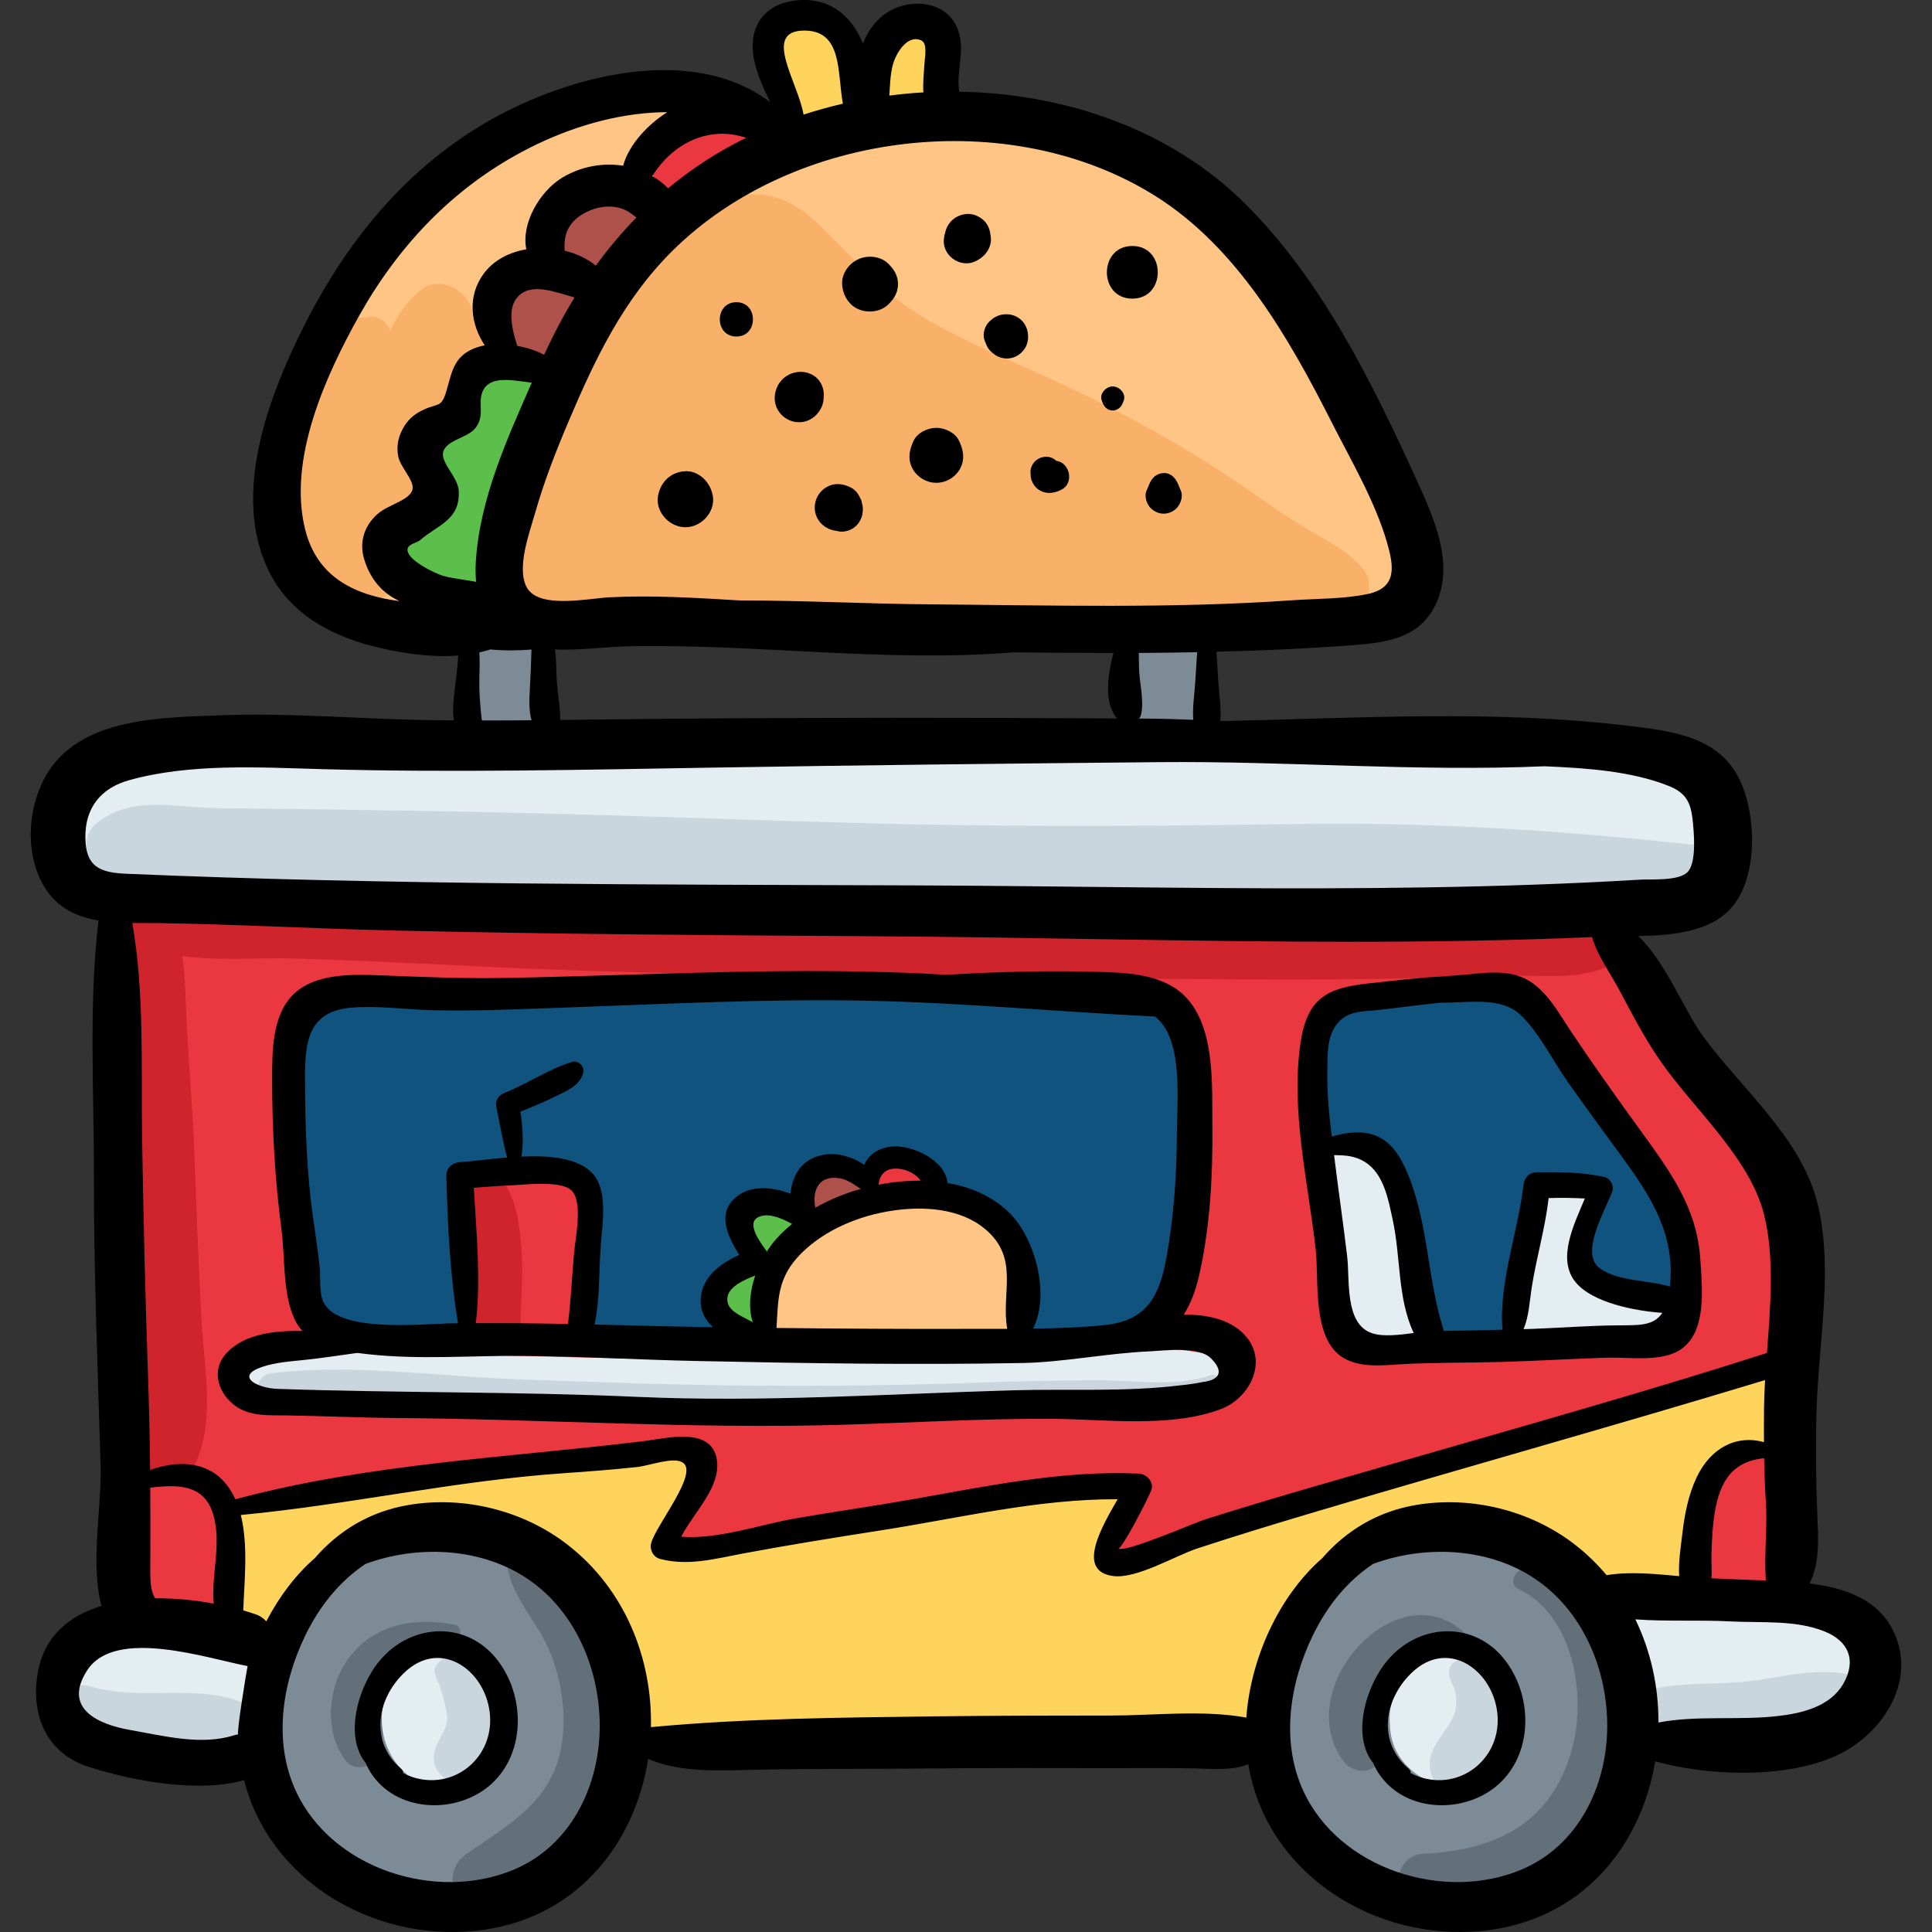 <svg width="50" height="50" viewBox="0 0 50 50" fill="none" xmlns="http://www.w3.org/2000/svg">
<rect x="0" y="0" width="50" height="50" fill="#333333" stroke="none"/>
<g clip-path="url(#clip0_2155_9382)">
<path d="M4.82 23.416C6.806 23.046 9.233 23.264 11.255 23.363C15.451 23.569 19.696 23.297 23.9 23.281C29.023 23.262 34.144 23.289 39.264 23.478C40.084 23.508 41.011 23.345 41.624 23.828C42.305 24.364 42.807 25.458 43.293 26.163C43.817 26.923 44.357 27.672 44.878 28.426C45.34 29.095 45.958 29.703 46.3 30.451C47.059 32.105 46.764 34.268 46.638 36.032C46.561 37.121 46.578 38.196 46.554 39.286C46.546 39.631 46.65 40.693 46.352 40.965C45.865 41.411 44.176 41.215 43.513 41.27C42.866 41.324 42.209 41.532 41.682 41.306C41.065 41.04 40.58 40.386 39.974 40.065C39.355 39.737 38.632 39.538 37.937 39.46C35.672 39.203 33.819 41.106 33.039 43.1C32.681 44.012 32.949 45.017 31.839 45.127C29.823 45.328 27.755 45.04 25.723 45.203C22.628 45.451 19.413 45.355 16.328 45.185C16.169 42.748 15.019 39.587 12.276 39.239C11.286 39.113 10.333 39.416 9.476 39.914C8.434 40.519 8.527 41.338 7.967 42.248C7.435 43.113 6.2 42.531 5.323 42.419C4.862 42.36 3.92 42.571 3.532 42.316C3.067 42.01 3.273 41.155 3.253 40.577C3.203 39.108 3.061 37.644 3.061 36.173C3.061 34.863 3.126 33.573 3.191 32.274C3.254 30.993 3.272 29.634 3.181 28.355C3.074 26.858 2.433 25.039 3.076 23.576C3.351 22.951 3.887 23.316 4.82 23.416Z" fill="#EB3840"/>
<path d="M42.19 41.492C43.007 41.246 44.188 41.505 45.026 41.547C45.779 41.585 47.537 41.578 48.104 42.23C48.561 42.757 48.604 43.825 48.089 44.283C47.438 44.861 46.401 45.004 45.576 45.095C44.812 45.179 44.035 45.144 43.267 45.144C42.924 45.144 42.552 45.239 42.301 44.982C41.984 44.657 41.998 43.551 41.926 43.13C41.861 42.747 41.444 41.564 42.19 41.492Z" fill="#E4EDF1"/>
<path d="M3.433 41.847C4.034 41.814 4.699 41.967 5.285 42.075C5.576 42.13 6.936 42.215 7.127 42.467C7.321 42.722 6.69 44.557 6.579 44.94C6.327 45.815 5.333 45.503 4.528 45.499C3.463 45.495 1.884 45.508 1.493 44.32C0.993 42.8 2.339 42.001 3.433 41.847Z" fill="#E4EDF1"/>
<path d="M39.704 39.666C40.442 39.6 41.483 41.041 41.837 41.592C42.389 42.452 42.545 43.609 42.545 44.606C42.544 46.545 41.74 48.291 39.817 49.002C38.712 49.411 37.077 49.45 35.937 49.103C35.004 48.818 34.247 48.15 33.742 47.327C32.994 46.107 32.745 44.549 33.113 43.163C33.298 42.465 33.669 42.013 34.052 41.437C34.475 40.801 34.753 40.236 35.465 39.857C36.038 39.553 36.57 39.384 37.208 39.312C38.194 39.201 38.66 39.306 39.704 39.666Z" fill="#7C8B96"/>
<path d="M13.376 39.919C14.469 40.025 15.388 41.551 15.741 42.46C16.125 43.447 16.356 45.032 16.103 46.064C15.604 48.096 13.987 49.003 11.997 49C10.109 48.997 8.727 48.382 7.563 46.836C6.499 45.423 6.602 43.537 7.42 42.018C7.884 41.156 8.524 40.129 9.471 39.769C10.947 39.208 12.333 39.711 13.376 39.919Z" fill="#7C8B96"/>
<path d="M36.812 47.978C38.674 47.887 40.123 47.226 40.673 45.302C41.07 43.916 40.738 41.809 39.307 41.127C38.999 40.981 39.231 40.557 39.526 40.61C41.642 40.991 42.445 43.992 42.031 45.816C41.499 48.16 38.907 50.342 36.502 49.126C35.925 48.834 36.241 48.006 36.812 47.978Z" fill="#637079"/>
<path d="M38.038 42.397C38.102 42.468 38.099 42.592 38.007 42.641C37.681 42.813 37.377 42.819 37.032 42.918C36.683 43.017 36.381 43.249 36.149 43.524C35.707 44.045 35.806 44.656 35.789 45.297C35.774 45.876 35.078 45.998 34.765 45.574C33.35 43.653 36.299 40.471 38.038 42.397Z" fill="#637079"/>
<path d="M12.073 47.979C13.265 47.156 14.38 46.563 14.558 44.988C14.641 44.26 14.522 43.496 14.258 42.814C13.957 42.035 13.332 41.455 13.143 40.629C13.099 40.434 13.315 40.331 13.458 40.445C15.139 41.79 16.404 43.349 16.129 45.652C15.911 47.475 14.431 48.986 12.668 49.388C11.796 49.587 11.357 48.474 12.073 47.979Z" fill="#637079"/>
<path d="M8.974 42.984C9.626 42.036 10.704 41.846 11.759 42.044C11.956 42.081 11.952 42.345 11.811 42.44C11.233 42.829 10.29 42.982 10.02 43.703C9.797 44.298 10.055 44.906 9.739 45.492C9.6 45.75 9.171 45.831 8.972 45.591C8.392 44.889 8.466 43.723 8.974 42.984Z" fill="#637079"/>
<path d="M36.051 43.947C36.287 43.274 36.943 42.698 37.684 42.716C39.433 42.759 39.81 45.855 38.036 46.215C37.333 46.358 36.58 46.04 36.2 45.428C36.045 45.179 35.972 44.895 35.969 44.607C35.95 44.389 35.975 44.164 36.051 43.947Z" fill="#E4EDF1"/>
<path d="M9.93 44.067C9.973 43.854 10.056 43.652 10.178 43.473C10.333 43.185 10.579 42.954 10.922 42.843C11.51 42.652 12.059 42.907 12.438 43.337C12.441 43.341 12.444 43.344 12.447 43.348C12.727 43.671 12.913 44.09 12.947 44.495C12.95 44.528 12.948 44.559 12.949 44.592C12.991 45.515 12.362 46.43 11.311 46.268C10.26 46.106 9.702 45.005 9.93 44.067Z" fill="#E4EDF1"/>
<path d="M37.575 44.5C37.666 44.33 37.702 44.161 37.688 43.968C37.681 43.876 37.662 43.787 37.64 43.698C37.627 43.642 37.501 43.46 37.607 43.589C37.468 43.42 37.438 43.097 37.684 42.988C38.551 42.604 39.02 43.549 39.077 44.283C39.145 45.149 38.443 46.242 37.523 46.298C37.303 46.311 37.107 46.134 37.046 45.935C36.86 45.326 37.317 44.978 37.575 44.5Z" fill="#CAD6DD"/>
<path d="M11.242 45.345C11.337 44.964 11.597 44.77 11.569 44.415C11.553 44.215 11.491 43.999 11.435 43.807C11.415 43.736 11.394 43.669 11.369 43.6C11.336 43.51 11.178 43.323 11.353 43.515C11.257 43.409 11.206 43.218 11.299 43.091C11.918 42.238 12.666 43.431 12.907 43.976C13.117 44.449 13.203 44.957 12.956 45.437C12.706 45.923 12.177 46.174 11.649 46.061C11.335 45.995 11.169 45.636 11.242 45.345Z" fill="#CAD6DD"/>
<path d="M43.509 19.679C44.605 19.717 45.275 21.707 44.71 22.509C44.208 23.224 43.183 23.334 42.384 23.372C40.7 23.452 39.024 23.612 37.338 23.675C32.812 23.846 28.362 23.854 23.836 23.585C20.015 23.358 16.157 23.229 12.328 23.23C9.226 23.231 6.09 23.6 2.992 23.282C2.405 23.222 1.824 23.128 1.561 22.515C1.339 21.998 1.39 20.804 1.617 20.253C1.887 19.597 2.495 19.668 3.109 19.569C4.903 19.279 6.695 19.181 8.513 19.132C10.418 19.08 12.322 19.018 14.227 19.019C16.563 19.021 18.859 19.235 21.189 19.338C23.355 19.433 25.433 19.2 27.595 19.242C29.973 19.288 32.352 19.311 34.73 19.32C36.207 19.325 37.616 19.43 39.086 19.352C39.869 19.31 40.656 19.288 41.439 19.337C42.129 19.381 42.836 19.655 43.509 19.679Z" fill="#E4EDF1"/>
<path d="M42.814 43.704C43.62 43.523 44.539 43.611 45.376 43.496C46.246 43.378 47.128 43.133 47.997 43.371C48.483 43.504 48.403 44.116 47.997 44.281C47.052 44.663 46.017 44.927 45.015 45.104C44.159 45.256 43.208 45.503 42.503 44.882C42.112 44.537 42.313 43.817 42.814 43.704Z" fill="#CAD6DD"/>
<path d="M2.369 43.651C3.667 44.043 5.202 43.518 6.453 44.143C6.725 44.279 6.732 44.656 6.545 44.857C5.892 45.56 4.796 45.398 3.927 45.415C3.205 45.43 2.386 45.528 1.73 45.165C0.914 44.714 1.464 43.377 2.369 43.651Z" fill="#CAD6DD"/>
<path d="M2.488 21.312C3.409 20.569 4.53 20.903 5.619 20.914C7.487 20.932 9.355 20.961 11.222 20.991C14.956 21.051 18.688 21.204 22.421 21.305C26.143 21.405 29.855 21.381 33.578 21.325C37.209 21.27 40.818 21.515 44.422 21.93C45.042 22.001 45.056 22.849 44.422 22.907C43.953 22.949 43.483 22.979 43.014 23C42.947 23.061 42.864 23.107 42.764 23.13C41.038 23.51 39.227 23.442 37.467 23.558C35.763 23.671 34.065 23.801 32.356 23.818C28.817 23.853 25.271 23.655 21.741 23.426C18.206 23.196 14.667 22.901 11.123 22.891C9.426 22.886 7.722 22.898 6.025 22.949C4.89 22.984 3.699 23.241 2.66 22.645C2.226 22.396 2.058 21.66 2.488 21.312Z" fill="#CAD6DD"/>
<path d="M39.4 25.969C40.523 26.832 41.285 28.384 42.125 29.518C42.642 30.217 43.292 30.851 43.581 31.697C43.804 32.352 43.757 33.269 43.712 33.971C43.687 34.348 43.718 34.555 43.338 34.716C42.822 34.933 41.837 34.745 41.273 34.745C39.247 34.745 37.246 35.014 35.215 34.897C34.739 34.87 34.683 34.886 34.604 34.365C34.453 33.367 34.529 32.313 34.481 31.307C34.413 29.867 33.946 28.36 34.122 26.91C34.198 26.281 34.472 26.092 35.066 25.944C35.61 25.808 36.188 25.757 36.748 25.689C37.289 25.623 37.789 25.675 38.326 25.67C38.73 25.666 39.151 25.493 39.4 25.969Z" fill="#10537E"/>
<path d="M37.218 34.846C37.145 34.005 36.897 32.764 36.7 31.815C36.579 31.235 36.572 30.36 36.077 29.951C35.82 29.738 34.602 29.433 34.337 29.784C34.135 30.051 34.459 31.224 34.503 31.562C34.601 32.314 34.725 33.02 34.899 33.757C34.993 34.157 34.994 34.506 35.291 34.744C35.861 35.201 36.55 34.596 37.218 34.846Z" fill="#E4EDF1"/>
<path d="M39.095 34.846C39.097 34.074 39.356 33.183 39.514 32.424C39.591 32.051 39.708 30.924 39.987 30.686C40.281 30.436 41.326 30.596 41.43 30.939C41.544 31.319 41.112 32.079 41.047 32.462C40.969 32.914 40.979 32.871 41.365 33.082C42.029 33.446 42.842 33.513 43.501 33.791C43.289 34.769 42.659 34.763 41.743 34.796C40.924 34.825 39.887 34.612 39.095 34.846Z" fill="#E4EDF1"/>
<path d="M6.984 34.982C11.162 34.978 15.333 35.187 19.512 35.203C21.602 35.211 23.679 35.166 25.766 35.055C27.676 34.953 29.733 34.65 31.605 35.123C32.025 35.229 32.042 35.894 31.605 35.99C29.721 36.405 27.691 36.354 25.766 36.48C23.681 36.616 21.601 36.622 19.512 36.612C15.334 36.592 11.162 36.403 6.984 36.435C6.049 36.443 6.047 34.983 6.984 34.982Z" fill="#E4EDF1"/>
<path d="M6.984 35.545C9.051 35.278 11.316 35.621 13.397 35.696C15.401 35.769 17.405 35.842 19.41 35.859C21.373 35.876 23.337 35.852 25.299 35.783C26.334 35.747 27.366 35.724 28.401 35.721C29.317 35.719 30.473 35.902 31.337 35.589C31.525 35.521 31.657 35.828 31.474 35.913C30.856 36.203 30.233 36.188 29.558 36.212C28.464 36.25 27.37 36.267 26.277 36.321C24.123 36.427 21.966 36.47 19.81 36.469C17.672 36.468 15.534 36.4 13.397 36.333C11.266 36.265 9.008 36.461 6.9 36.166C6.514 36.112 6.668 35.586 6.984 35.545Z" fill="#CAD6DD"/>
<path d="M30.37 26.02C31 26.924 31.056 28.307 30.991 29.374C30.918 30.566 31.008 31.874 30.701 33.038C30.208 34.903 27.875 34.654 26.316 34.745C22.974 34.942 19.619 34.807 16.279 34.642C13.956 34.528 11.579 34.705 9.272 34.438C8.162 34.31 7.848 33.746 7.706 32.662C7.51 31.175 7.574 29.584 7.642 28.089C7.667 27.553 7.582 26.595 7.846 26.115C8.087 25.679 8.606 25.689 9.068 25.663C11.28 25.538 13.513 25.673 15.734 25.665C18.355 25.655 20.976 25.847 23.595 25.713C24.739 25.654 25.905 25.625 27.053 25.676C27.757 25.707 28.462 25.741 29.166 25.768C29.677 25.787 30.131 25.986 30.37 26.02Z" fill="#10537E"/>
<path d="M46.204 37.728C45.844 37.575 45.352 37.602 44.974 37.674C44.28 37.806 44.17 38.873 44.089 39.441C44.047 39.737 43.767 40.909 44.144 41.114C44.219 41.154 44.38 41.08 44.47 41.074C44.698 41.058 44.916 41.126 45.139 41.155C45.636 41.219 46.236 41.328 46.732 41.295C46.727 40.807 46.451 40.308 46.424 39.796C46.384 39.032 46.187 38.22 46.204 37.728Z" fill="#EB3840"/>
<path d="M3.784 38.312C4.282 38.326 4.978 38.15 5.408 38.44C6.271 39.025 5.945 40.588 5.884 41.443C5.87 41.633 5.914 41.784 5.764 41.872C5.609 41.963 5.141 41.833 4.98 41.824C4.658 41.804 4.271 41.866 3.96 41.765C3.539 41.628 3.627 41.081 3.623 40.668C3.616 39.926 3.479 39.035 3.784 38.312Z" fill="#EB3840"/>
<path d="M13.052 14.796C13.354 10.929 15.579 7.26 18.637 4.916C19.482 4.268 20.235 3.698 21.28 3.434C22.196 3.203 23.085 3.238 24.019 3.159C26.037 2.988 28.594 3.265 30.262 4.483C33.589 6.912 35.67 10.592 36.551 14.61C36.95 16.428 34.452 16.336 33.239 16.411C30.449 16.584 27.605 16.359 24.806 16.369C22.002 16.378 19.241 16.406 16.457 16.104C15.629 16.014 14.781 16.096 13.961 15.968C13.127 15.837 13.289 15.398 13.052 14.796Z" fill="#FFC585"/>
<path d="M17.537 2.217C16.224 1.848 14.903 2.771 13.786 3.35C12.255 4.142 10.745 5.225 9.642 6.56C8.639 7.774 8.121 9.242 7.857 10.776C7.721 11.568 7.549 12.528 7.768 13.339C7.755 13.402 7.746 13.467 7.748 13.535C7.753 13.682 7.838 13.913 7.924 14.133C7.925 14.5 7.977 14.856 8.102 15.191C8.272 15.646 8.813 15.908 9.259 15.837C9.306 15.909 9.351 15.981 9.392 16.054C9.687 16.578 10.537 16.227 10.366 15.644C10.312 15.462 10.106 15.126 9.937 14.809C9.941 14.734 9.942 14.659 9.937 14.582C10.136 14.258 10.269 13.913 10.379 13.558C10.525 13.457 10.655 13.362 10.719 13.28C11.068 12.835 11.092 12.419 11.05 11.867C10.993 11.118 11.439 10.7 11.87 10.087C12.815 8.741 13.894 7.493 15.017 6.293C15.569 5.703 16.149 5.14 16.821 4.686C17.312 4.353 17.78 4.088 18.08 3.552C18.366 3.039 18.109 2.378 17.537 2.217Z" fill="#FFC585"/>
<path d="M35.251 14.69C34.831 14.219 34.29 13.971 33.759 13.649C33.156 13.285 32.585 12.865 32.002 12.471C30.743 11.62 29.429 10.883 28.063 10.216C26.755 9.578 25.386 9.046 24.112 8.34C22.879 7.656 22.15 6.731 21.164 5.783C19.286 3.977 17.44 5.78 16.188 7.399C14.861 9.116 13.633 11.526 13.403 13.81C13.194 14.398 13.096 15.017 13.51 15.495C14.2 16.294 16.143 16.001 17.059 16.001C20.204 16.004 23.329 15.891 26.473 15.806C27.976 15.765 29.476 15.755 30.979 15.822C32.254 15.879 33.715 16.18 34.958 15.8C35.453 15.648 35.585 15.065 35.251 14.69Z" fill="#F9B169"/>
<path d="M12.457 8.602C12.403 8.432 12.327 8.291 12.237 8.173C12.217 7.585 11.432 7.099 10.926 7.482C10.567 7.754 10.3 8.136 10.09 8.568C10.04 8.32 9.725 8.116 9.49 8.227C9.219 8.178 8.915 8.296 8.721 8.468C7.97 9.129 7.834 10.482 7.733 11.407C7.68 11.893 7.628 12.504 7.692 13.084C7.63 13.629 7.674 14.171 7.96 14.679C8.124 14.972 8.433 15.065 8.731 15.012C8.794 15.103 8.869 15.188 8.961 15.263C9.257 15.504 9.671 15.621 10.021 15.4C10.178 15.3 10.319 15.189 10.452 15.073C11.168 14.944 11.603 13.98 11.88 13.015C11.891 12.993 11.903 12.97 11.915 12.948C11.997 12.787 12.025 12.634 12.016 12.492C12.129 12.021 12.208 11.588 12.268 11.301C12.439 10.483 12.72 9.429 12.457 8.602Z" fill="#F9B169"/>
<path d="M13.376 9.509C13.203 9.509 13.072 9.572 12.978 9.668C12.714 9.623 12.435 9.715 12.282 10.01C12.129 10.303 11.974 10.608 11.826 10.92C11.801 10.958 11.775 10.996 11.749 11.034C11.694 11.057 11.64 11.09 11.591 11.137C11.339 11.377 11.318 11.637 11.386 11.96C11.212 12.434 11.075 12.92 11.006 13.409C10.917 13.411 10.828 13.414 10.736 13.425C10.045 13.507 9.652 14.257 10.161 14.813C10.475 15.156 10.831 15.406 11.229 15.642C11.725 15.936 12.527 15.568 12.464 14.933C12.407 14.352 12.988 13.771 13.083 13.176C13.122 12.933 12.981 12.653 12.771 12.534C12.9 12.125 13.065 11.724 13.239 11.341C13.285 11.268 13.327 11.194 13.367 11.119C13.438 11.068 13.499 11.003 13.547 10.913C13.599 10.813 13.639 10.703 13.674 10.592C14.105 10.33 14.007 9.509 13.376 9.509Z" fill="#5CBF4B"/>
<path d="M16.991 5.742C16.997 5.137 16.418 4.76 15.862 4.882C15.623 4.934 15.415 5.039 15.228 5.176C14.95 5.228 14.687 5.401 14.511 5.621C14.247 5.949 14.134 6.343 14.137 6.763C14.137 6.764 14.138 6.765 14.138 6.766C14.088 6.897 14.05 7.026 14.034 7.152C13.712 7.103 13.396 7.244 13.202 7.538C13.011 7.826 13.016 8.184 13.163 8.47C12.978 8.707 12.957 9.06 13.205 9.294C13.206 9.295 13.208 9.297 13.21 9.298C13.247 9.333 13.287 9.361 13.329 9.385C13.328 9.386 13.328 9.388 13.328 9.389C13.776 9.643 14.345 9.373 14.672 9.044C14.86 8.854 15.092 8.606 15.163 8.346C15.188 8.257 15.189 8.16 15.186 8.069C15.156 7.852 15.149 7.797 15.164 7.905C15.17 7.956 15.172 7.96 15.169 7.916C15.178 7.834 15.166 7.707 15.148 7.616C16.109 7.484 16.98 6.774 16.991 5.742Z" fill="#AD514A"/>
<path d="M19.38 3.266C19.269 2.998 19.011 2.855 18.724 2.864C18.536 2.87 18.392 2.947 18.255 3.047C18.128 3.066 18.003 3.122 17.893 3.208C17.514 3.504 16.731 4.075 16.926 4.642C16.995 4.844 17.209 5.002 17.43 4.929C17.526 4.897 17.603 4.861 17.672 4.819C17.758 4.834 17.844 4.832 17.923 4.798C18.223 4.672 18.476 4.487 18.749 4.311C19.121 4.071 19.604 3.803 19.38 3.266Z" fill="#EB3840"/>
<path d="M21.689 1.347C21.666 1.227 21.64 1.107 21.608 0.988C21.512 0.629 21.144 0.394 20.781 0.449C20.443 0.5 20.09 0.811 20.128 1.189C20.131 1.221 20.133 1.253 20.136 1.285C20.097 1.378 20.075 1.48 20.08 1.592C20.096 1.949 20.101 2.321 20.22 2.662C20.296 2.879 20.44 3.03 20.61 3.119C21.06 3.551 21.923 3.309 21.959 2.558C21.979 2.14 21.858 1.728 21.689 1.347Z" fill="#FFD45C"/>
<path d="M24.202 1.398L24.076 1.235C24.04 1.196 24 1.163 23.957 1.135C23.905 1.073 23.846 1.018 23.78 0.983C23.457 0.813 22.982 0.883 22.804 1.239C22.774 1.299 22.746 1.363 22.721 1.427C22.706 1.449 22.687 1.469 22.674 1.493C22.593 1.634 22.546 1.818 22.546 1.981C22.546 2.172 22.611 2.308 22.695 2.472C22.697 2.471 22.7 2.47 22.702 2.468C22.72 2.498 22.738 2.528 22.76 2.557C22.999 2.866 23.429 2.969 23.782 2.794C23.782 2.794 23.783 2.794 23.784 2.793C23.8 2.785 23.816 2.78 23.832 2.771C23.84 2.766 23.848 2.761 23.856 2.757C23.848 2.76 23.84 2.764 23.832 2.767C24.099 2.626 24.285 2.376 24.327 2.064C24.361 1.812 24.308 1.623 24.202 1.398Z" fill="#FFD45C"/>
<path d="M14.073 17.923C14.053 17.655 14.051 17.386 14.05 17.118C14.068 16.433 13.359 16.221 12.893 16.474C12.588 16.515 12.284 16.794 12.315 17.121C12.295 17.325 12.287 17.529 12.281 17.733C12.274 17.814 12.27 17.894 12.273 17.976C12.279 18.143 12.332 18.28 12.415 18.385C12.415 18.394 12.416 18.403 12.416 18.412C12.416 18.575 12.492 18.704 12.602 18.794C12.63 18.858 12.662 18.919 12.701 18.974C13.06 19.487 13.895 19.456 14.077 18.794C14.161 18.491 14.096 18.229 14.073 17.923Z" fill="#7C8B96"/>
<path d="M31.279 17.928H31.291C31.283 17.863 31.282 17.801 31.279 17.738C31.28 17.565 31.282 17.392 31.286 17.22C31.297 16.755 30.883 16.36 30.426 16.36C30.412 16.36 30.399 16.363 30.385 16.364C30.257 16.335 30.121 16.335 29.986 16.372C29.846 16.411 29.733 16.479 29.642 16.568C29.337 16.686 29.114 16.97 29.116 17.317C29.119 17.739 29.122 18.144 29.305 18.532C29.372 18.674 29.467 18.766 29.575 18.821C29.616 19.882 31.293 19.874 31.27 18.79C31.272 18.531 31.273 18.272 31.275 18.012C31.277 17.984 31.279 17.956 31.279 17.928Z" fill="#7C8B96"/>
<path d="M41.477 23.86C40.192 23.394 38.419 23.769 37.065 23.808C35.512 23.852 33.959 23.861 32.405 23.856C29.208 23.848 26.011 23.797 22.814 23.773C19.623 23.749 16.432 23.723 13.244 23.597C11.636 23.533 10.029 23.449 8.42 23.448C7.479 23.448 6.544 23.584 5.603 23.602C5.06 23.612 3.823 23.165 3.37 23.497C2.925 23.823 3.174 24.992 3.151 25.489C3.078 27.111 3.097 28.71 3.128 30.331C3.163 32.242 3.104 34.135 3.278 36.039C3.326 36.567 3.31 37.124 3.412 37.643C3.511 38.142 4.702 38.522 4.966 38.052C5.608 36.906 5.281 35.421 5.214 34.163C5.137 32.716 5.083 31.27 5.029 29.822C4.982 28.553 4.86 27.288 4.811 26.02C4.794 25.59 4.787 25.158 4.715 24.744C5.667 24.875 6.654 24.779 7.613 24.807C9.29 24.856 10.967 24.939 12.642 25.022C15.898 25.183 19.156 25.225 22.416 25.253C25.615 25.279 28.815 25.331 32.015 25.346C33.57 25.354 35.125 25.354 36.679 25.314C37.451 25.295 38.222 25.262 38.993 25.249C39.814 25.235 40.697 25.357 41.477 25.069C42.067 24.851 42.074 24.076 41.477 23.86Z" fill="#CF242C"/>
<path d="M6.02 39.26C6.256 39.95 5.977 40.828 5.968 41.548C5.962 42.06 5.998 42.082 6.452 42.301C7.018 42.575 6.934 42.482 7.235 41.887C7.559 41.249 7.976 40.515 8.583 40.099C9.846 39.231 12.171 39.126 13.513 39.809C14.301 40.21 15.048 40.69 15.458 41.498C15.806 42.183 15.936 42.987 16.09 43.734C16.151 44.026 16.055 44.564 16.165 44.832C16.293 45.146 16.191 45.02 16.53 45.096C16.859 45.17 17.406 45.052 17.753 45.038C18.451 45.012 19.148 44.968 19.849 44.99C21.462 45.041 23.082 45.13 24.695 45.145C25.489 45.153 26.285 45.191 27.075 45.15C28.38 45.083 29.742 45.155 31.055 45.191C31.362 45.199 32.252 45.366 32.528 45.244C32.929 45.066 32.866 44.785 32.956 44.362C33.253 42.972 33.418 41.557 34.409 40.47C35.865 38.873 39.043 38.385 40.314 40.431C40.425 40.61 40.606 41.136 40.754 41.242C40.964 41.391 41.488 41.275 41.736 41.241C42.371 41.153 43.816 41.272 44.069 40.63C44.274 40.107 44.089 39.339 44.256 38.765C44.389 38.307 44.581 37.76 45.032 37.534C45.484 37.307 45.768 37.621 45.982 37.129C46.173 36.688 46.152 35.729 46.088 35.26C45.346 35.278 44.444 35.626 43.71 35.823C40.955 36.562 38.236 37.431 35.527 38.335C33.888 38.882 32.197 39.219 30.603 39.889C30.224 40.049 29.281 40.617 28.877 40.53C28.261 40.397 28.823 39.302 28.924 38.952C29.105 38.329 28.949 38.505 28.275 38.648C25.944 39.142 23.528 39.319 21.171 39.627C19.994 39.781 18.298 40.462 17.137 40.062C17.255 39.336 18.295 38.665 18.095 37.785C17.91 36.973 15.897 37.641 15.24 37.749C13.365 38.059 11.496 38.178 9.614 38.435C8.426 38.598 7.007 38.596 5.873 38.965C5.831 39.058 5.907 39.011 6.02 39.26Z" fill="#FFD45C"/>
<path d="M26.568 33.398C26.559 33.32 26.545 33.239 26.524 33.152C26.209 31.821 24.776 30.89 23.455 30.978C22.744 31.025 22.036 31.265 21.425 31.629C21.122 31.81 20.835 32.023 20.591 32.279C20.466 32.411 20.249 32.885 20.114 32.949C19.52 33.23 19.454 34.185 20.116 34.42C20.122 34.433 20.128 34.446 20.135 34.459C20.24 34.653 20.427 34.663 20.571 34.576C21.6 34.881 22.656 34.894 23.72 34.822C24.849 34.744 26.735 34.872 26.568 33.398Z" fill="#FFC585"/>
<path d="M15.095 33.361C15.306 32.552 15.253 31.627 15.062 30.879C14.899 30.244 14.205 30.172 13.794 30.493C13.159 30.302 12.385 30.222 12.029 30.861C11.79 31.291 11.852 31.835 11.961 32.346C11.876 32.795 11.867 33.285 11.957 33.689C12.118 34.414 12.828 34.872 13.516 34.543C13.878 34.814 14.347 34.758 14.65 34.339C14.651 34.337 14.652 34.336 14.653 34.335C15.01 34.212 15.273 33.879 15.11 33.417C15.104 33.398 15.101 33.38 15.095 33.361Z" fill="#EB3840"/>
<path d="M13.493 32.297C13.451 31.758 13.382 31.157 13.097 30.689C12.84 30.266 12.171 30.441 12.166 30.941C12.161 31.488 12.196 32.031 12.176 32.581C12.152 33.223 12.219 33.856 12.204 34.503C12.575 34.41 13.073 34.417 13.469 34.417C13.466 33.677 13.551 33.041 13.493 32.297Z" fill="#CF242C"/>
<path d="M19.882 33.437C19.793 33.203 19.645 33.018 19.393 32.948C19.137 32.878 18.921 32.964 18.724 33.119C18.701 33.132 18.678 33.145 18.655 33.163C18.55 33.244 18.48 33.345 18.441 33.474C18.391 33.634 18.42 33.851 18.477 34.014C18.571 34.279 18.767 34.472 19.054 34.511C19.322 34.547 19.61 34.423 19.746 34.18C19.864 33.968 19.972 33.675 19.882 33.437Z" fill="#5CBF4B"/>
<path d="M19.869 31.087C19.495 31.087 19.136 31.416 19.153 31.803C19.171 32.191 19.468 32.519 19.869 32.519C20.244 32.519 20.602 32.189 20.585 31.803C20.567 31.415 20.27 31.087 19.869 31.087Z" fill="#5CBF4B"/>
<path d="M22.262 30.337C22.119 30.091 21.866 29.961 21.587 29.95C21.438 29.943 21.228 29.995 21.106 30.08C20.831 30.269 20.639 30.615 20.749 30.956C20.791 31.087 20.864 31.203 20.959 31.297C20.955 31.298 20.952 31.298 20.949 31.299C21.064 31.39 21.166 31.482 21.316 31.516C21.456 31.548 21.61 31.556 21.749 31.514C21.962 31.45 22.152 31.324 22.262 31.125C22.398 30.879 22.406 30.582 22.262 30.337Z" fill="#AD514A"/>
<path d="M23.774 29.907C23.458 29.662 22.988 29.747 22.785 30.096C22.595 30.419 22.72 30.82 23.026 31.017C23.371 31.24 23.938 31.034 24.016 30.615C24.068 30.334 24.01 30.088 23.774 29.907Z" fill="#EB3840"/>
<path d="M9.827 42.977C9.259 43.656 8.902 44.944 9.466 45.629C9.489 45.682 9.511 45.734 9.54 45.785C10.126 46.836 11.588 46.977 12.521 46.325C13.597 45.571 13.644 43.979 12.889 42.982C12.095 41.933 10.65 41.994 9.827 42.977ZM10.651 45.983C10.574 45.957 10.501 45.924 10.433 45.886C10.434 45.847 10.421 45.808 10.381 45.774C9.58 45.097 9.734 44.002 10.446 43.305C11.421 42.349 12.631 43.272 12.684 44.443C12.734 45.539 11.709 46.345 10.651 45.983Z" fill="black"/>
<path d="M35.902 42.977C35.333 43.656 34.976 44.944 35.541 45.629C35.564 45.682 35.586 45.734 35.614 45.785C36.201 46.836 37.663 46.977 38.595 46.325C39.671 45.571 39.719 43.979 38.963 42.982C38.17 41.933 36.724 41.994 35.902 42.977ZM36.725 45.983C36.648 45.957 36.575 45.924 36.507 45.886C36.509 45.847 36.495 45.808 36.456 45.774C35.654 45.097 35.808 44.002 36.52 43.305C37.496 42.349 38.706 43.272 38.759 44.443C38.809 45.539 37.783 46.345 36.725 45.983Z" fill="black"/>
<path d="M39.473 25.33C38.945 25.067 38.314 25.199 37.754 25.238C37.584 25.25 37.415 25.262 37.247 25.276C36.641 25.307 36.032 25.385 35.434 25.448C34.34 25.563 33.831 25.832 33.658 26.986C33.397 28.726 33.853 30.594 34.049 32.322C34.141 33.131 33.943 34.639 34.761 35.138C35.211 35.413 35.818 35.33 36.317 35.303C37.159 35.259 38.005 35.272 38.849 35.247C39.743 35.221 40.636 35.168 41.529 35.138C42.059 35.119 42.653 35.213 43.169 35.071C44.213 34.783 44.06 33.434 44.004 32.587C43.916 31.26 43.239 30.34 42.478 29.289C41.856 28.43 41.24 27.567 40.651 26.685C40.333 26.208 40.011 25.597 39.473 25.33ZM35.52 34.507C34.791 34.278 34.937 33.12 34.865 32.519C34.764 31.664 34.638 30.812 34.534 29.958C34.531 29.938 34.529 29.917 34.526 29.896C34.801 29.896 35.062 29.908 35.324 30.071C35.812 30.377 35.927 31.029 36.045 31.578C36.255 32.546 36.163 33.59 36.586 34.499C36.213 34.547 35.81 34.599 35.52 34.507ZM41.871 34.3C41.12 34.306 40.367 34.366 39.615 34.393C39.553 34.395 39.492 34.396 39.43 34.398C39.566 34.076 39.585 33.684 39.637 33.344C39.758 32.558 39.989 31.795 40.078 31.006C40.392 30.996 40.703 31 41.016 31.017C40.727 31.703 40.286 32.592 40.78 33.188C41.217 33.714 42.305 33.926 43.021 33.977C42.794 34.322 42.402 34.295 41.871 34.3ZM43.217 33.297C42.655 33.121 41.872 33.168 41.401 32.822C40.875 32.437 41.544 31.33 41.727 30.828C41.781 30.681 41.667 30.493 41.519 30.46C40.939 30.33 40.358 30.334 39.766 30.338C39.566 30.339 39.446 30.494 39.425 30.678C39.291 31.869 38.785 33.183 38.885 34.413C38.376 34.426 37.867 34.436 37.357 34.444C37.355 34.417 37.351 34.389 37.342 34.36C36.916 32.992 36.964 31.493 36.345 30.181C35.908 29.255 35.262 29.193 34.466 29.413C34.399 28.866 34.342 28.314 34.351 27.765C34.36 27.308 34.324 26.78 34.656 26.436C34.938 26.145 35.325 26.18 35.715 26.134C36.232 26.072 36.756 26.003 37.281 25.95C37.306 25.95 37.33 25.949 37.355 25.949C37.996 25.953 38.834 25.787 39.34 26.257C39.823 26.707 40.184 27.445 40.558 27.977C41.038 28.658 41.529 29.33 42.022 30.001C42.762 31.009 43.362 32.003 43.217 33.297Z" fill="black"/>
<path d="M30.636 34.023C30.805 33.752 30.939 33.422 31.031 33.018C31.317 31.765 31.39 30.422 31.376 29.145C31.365 28.155 31.449 26.749 30.79 25.922C30.248 25.244 29.351 25.183 28.547 25.156C27.198 25.111 25.841 25.147 24.491 25.227C20.682 24.997 16.814 25.243 13.042 25.309C11.984 25.328 10.945 25.284 9.89 25.243C9.142 25.215 8.129 25.172 7.56 25.767C7.042 26.309 7.044 27.214 7.043 27.908C7.042 29.229 7.114 30.53 7.287 31.842C7.38 32.552 7.311 33.489 7.628 34.149C7.683 34.263 7.751 34.361 7.828 34.446C7.013 34.428 6.21 34.554 5.793 35.104C5.47 35.529 5.68 36.088 6.088 36.383C6.477 36.664 6.966 36.624 7.421 36.631C8.347 36.645 9.272 36.69 10.198 36.697C14.021 36.724 17.839 36.981 21.663 36.877C23.507 36.826 25.354 36.71 27.2 36.719C28.563 36.725 30.28 36.962 31.585 36.471C32.391 36.169 32.857 35.15 32.155 34.491C31.777 34.135 31.225 34.018 30.636 34.023ZM9.091 26.078C9.789 26.02 10.492 26.127 11.19 26.144C12.326 26.171 13.469 26.116 14.605 26.076C17.21 25.985 19.815 25.845 22.422 25.898C24.92 25.949 27.401 26.186 29.893 26.308C30.637 26.89 30.459 28.493 30.457 29.328C30.455 30.394 30.379 31.478 30.19 32.528C30.012 33.523 29.698 34.178 28.594 34.292C27.981 34.355 27.359 34.377 26.736 34.385C27.181 33.501 26.79 32.073 26.154 31.42C25.714 30.968 25.134 30.721 24.521 30.616C24.468 30.021 23.607 29.63 23.095 29.671C22.734 29.7 22.477 29.888 22.366 30.146C22.073 29.935 21.658 29.833 21.359 29.878C20.758 29.968 20.505 30.397 20.458 30.893C20.02 30.724 19.506 30.679 19.152 30.907C18.511 31.321 18.808 31.963 19.133 32.477C18.653 32.69 18.189 33.035 18.137 33.576C18.107 33.894 18.24 34.154 18.45 34.347C18.367 34.346 18.284 34.345 18.201 34.344C17.262 34.328 16.325 34.301 15.388 34.279C15.53 33.607 15.497 32.855 15.551 32.18C15.593 31.657 15.739 30.783 15.323 30.356C14.94 29.962 14.216 29.9 13.495 29.932C13.558 29.556 13.522 29.143 13.469 28.767C13.783 28.645 14.094 28.515 14.396 28.365C14.681 28.224 14.998 28.101 15.091 27.773C15.139 27.604 14.973 27.431 14.801 27.484C14.204 27.666 13.645 28.05 13.057 28.284C12.898 28.347 12.81 28.48 12.847 28.655C12.934 29.072 13.009 29.53 13.124 29.956C12.657 29.995 12.216 30.057 11.898 30.077C11.715 30.088 11.547 30.226 11.552 30.423C11.584 31.681 11.645 32.995 11.853 34.247C11.803 34.248 11.754 34.247 11.704 34.248C10.938 34.26 8.775 34.506 8.375 33.707C8.253 33.462 8.301 33.077 8.274 32.806C8.218 32.241 8.117 31.681 8.051 31.117C7.94 30.164 7.902 29.216 7.897 28.256C7.891 27.229 7.812 26.183 9.091 26.078ZM19.481 34.22C19.195 34.05 18.741 33.916 18.835 33.534C18.898 33.285 19.275 33.111 19.546 33.011C19.408 33.412 19.361 33.844 19.481 34.22ZM19.768 31.458C19.992 31.425 20.276 31.555 20.5 31.675C20.351 31.798 20.208 31.928 20.081 32.073C19.999 32.166 19.92 32.273 19.846 32.389C19.638 32.102 19.22 31.538 19.768 31.458ZM20.73 32.444C21.349 31.822 22.239 31.46 23.098 31.331C23.892 31.212 24.843 31.266 25.487 31.801C26.401 32.559 25.9 33.461 26.067 34.39C25.752 34.391 25.438 34.39 25.126 34.391C23.45 34.397 21.773 34.386 20.096 34.367C20.141 33.631 20.111 33.065 20.73 32.444ZM21.718 30.492C21.934 30.526 22.102 30.654 22.276 30.769C21.868 30.884 21.47 31.046 21.102 31.256C21.012 30.824 21.18 30.409 21.718 30.492ZM22.738 30.66C22.762 30.397 22.919 30.223 23.235 30.245C23.405 30.257 23.571 30.322 23.705 30.427C23.754 30.466 23.793 30.51 23.827 30.556C23.58 30.554 23.334 30.569 23.097 30.6C22.977 30.616 22.858 30.637 22.738 30.66ZM12.262 30.74C12.566 30.715 12.871 30.691 13.176 30.68C13.531 30.666 14.489 30.54 14.781 30.8C15.094 31.079 14.896 32.013 14.86 32.395C14.801 33.017 14.78 33.644 14.698 34.264C13.903 34.248 13.109 34.239 12.314 34.243C12.45 33.093 12.327 31.895 12.262 30.74ZM31.125 35.767C30.931 35.806 30.736 35.835 30.539 35.853C29.11 36.028 27.66 35.94 26.224 35.981C22.982 36.074 19.746 36.296 16.501 36.151C13.395 36.012 10.287 36.051 7.182 35.944C6.654 35.926 6.074 35.617 6.776 35.378C7.127 35.258 7.513 35.233 7.878 35.195C8.336 35.147 8.79 35.075 9.244 35.014C9.346 35.027 9.447 35.038 9.546 35.049C10.86 35.192 12.181 35.081 13.498 35.09C15.003 35.1 16.507 35.19 18.012 35.222C20.829 35.282 23.661 35.327 26.478 35.274C27.521 35.254 28.65 35.022 29.73 34.974C30.154 34.955 31.016 34.832 31.337 35.151C31.673 35.484 31.586 35.71 31.125 35.767Z" fill="black"/>
<path d="M49.019 42.253C48.618 41.377 47.722 41.09 46.831 40.98C47.113 40.433 47.053 39.739 47.029 39.139C46.994 38.228 46.987 37.328 47.015 36.416C47.069 34.71 47.465 32.723 47.013 31.051C46.569 29.413 45.039 28.139 44.067 26.808C43.583 26.145 43.113 24.906 42.4 24.226C43.274 24.207 44.239 24.118 44.787 23.517C45.516 22.718 45.463 21.05 45.002 20.138C44.453 19.051 43.241 18.917 42.154 18.786C38.655 18.363 35.16 18.586 31.66 18.661C31.634 18.659 31.608 18.659 31.582 18.657C31.61 18.327 31.552 17.98 31.531 17.654C31.515 17.391 31.499 17.129 31.482 16.866C32.622 16.838 33.762 16.79 34.902 16.705C35.837 16.635 36.757 16.55 37.18 15.589C37.636 14.55 37.094 13.37 36.66 12.418C35.504 9.884 34.207 7.236 32.204 5.252C30.29 3.357 27.57 2.418 24.825 2.373C24.749 1.923 24.931 1.438 24.849 0.979C24.743 0.389 24.265 0.066 23.675 0.098C23.023 0.133 22.556 0.544 22.334 1.13C22.018 0.348 21.399 -0.107 20.528 0.021C19.729 0.139 19.359 0.755 19.512 1.528C19.587 1.912 19.761 2.292 19.932 2.645C17.993 1.166 14.944 1.909 12.959 2.959C10.678 4.165 9.054 6.101 7.901 8.371C6.963 10.22 5.946 12.84 6.995 14.853C7.521 15.864 8.512 16.424 9.585 16.706C10.255 16.881 11.083 17.025 11.859 16.965C11.843 17.255 11.805 17.543 11.77 17.837C11.74 18.098 11.702 18.382 11.748 18.642C11.559 18.64 11.37 18.641 11.18 18.638C9.32 18.611 7.462 18.438 5.601 18.515C4.253 18.57 2.456 18.581 1.481 19.667C0.728 20.507 0.552 22.022 1.173 22.992C1.506 23.513 2.002 23.73 2.548 23.822C2.293 25.998 2.434 28.265 2.431 30.444C2.427 32.946 2.531 35.447 2.604 37.947C2.634 38.995 2.332 40.471 2.627 41.56C1.805 41.811 1.158 42.327 0.984 43.257C0.778 44.354 1.187 45.365 2.278 45.72C3.421 46.092 5.136 46.406 6.317 46.07C6.97 48.65 9.623 50.239 12.292 49.971C14.888 49.709 16.429 47.741 16.773 45.521C17.622 45.885 18.636 45.82 19.543 45.801C21.035 45.77 22.53 45.784 24.023 45.768C25.602 45.751 27.182 45.757 28.762 45.759C29.482 45.76 30.202 45.75 30.921 45.766C31.416 45.777 31.877 45.829 32.306 45.657C32.768 48.478 35.558 50.253 38.367 49.97C40.938 49.712 42.474 47.778 42.837 45.583C44.266 45.978 46.217 46.019 47.493 45.45C48.679 44.922 49.615 43.555 49.019 42.253ZM42.966 27.452C43.813 28.678 45.282 29.956 45.652 31.426C45.929 32.532 45.82 33.802 45.728 35.014C42.527 36.042 39.288 36.943 36.059 37.879C34.428 38.351 32.795 38.812 31.177 39.326C30.891 39.417 29.105 40.2 28.935 40.074C29.018 40.135 29.721 38.769 29.795 38.566C29.873 38.348 29.672 38.146 29.468 38.137C27.499 38.048 25.565 38.456 23.636 38.797C22.614 38.977 21.586 39.123 20.563 39.3C19.697 39.451 18.56 39.85 17.629 39.769C17.968 39.121 18.686 38.458 18.546 37.742C18.384 36.914 17.225 37.228 16.653 37.297C13.095 37.729 9.579 37.871 6.091 38.8C6.011 38.624 5.909 38.462 5.776 38.321C5.279 37.795 4.535 37.811 3.885 38.041C3.877 37.264 3.861 36.487 3.834 35.706C3.762 33.623 3.711 31.543 3.678 29.458C3.649 27.623 3.743 25.709 3.424 23.887C3.659 23.89 3.893 23.887 4.117 23.89C6.119 23.92 8.122 24.034 10.124 24.08C14.298 24.176 18.472 24.206 22.647 24.23C26.781 24.255 30.914 24.375 35.048 24.373C37.1 24.372 39.151 24.34 41.201 24.252C41.352 24.758 41.685 25.198 41.93 25.663C42.256 26.278 42.57 26.878 42.966 27.452ZM45.698 40.885C45.698 40.891 45.7 40.897 45.7 40.903C45.231 40.884 44.762 40.869 44.293 40.846C44.306 40.645 44.287 40.435 44.292 40.239C44.303 39.825 44.322 39.402 44.405 38.995C44.57 38.183 44.963 37.806 45.656 37.738C45.662 38.102 45.675 38.466 45.699 38.83C45.745 39.519 45.654 40.205 45.698 40.885ZM5.531 41.501C5.054 41.413 4.534 41.359 4.018 41.365C3.875 41.145 3.888 40.829 3.89 40.423C3.893 39.78 3.893 39.14 3.888 38.5C4.568 38.422 5.277 38.391 5.517 39.189C5.743 39.943 5.463 40.739 5.531 41.501ZM23.111 1.661C23.185 1.399 23.471 0.88 23.84 1.045C24.005 1.118 23.938 1.454 23.926 1.633C23.909 1.887 23.881 2.139 23.897 2.391C23.602 2.407 23.308 2.437 23.016 2.474C23.035 2.203 23.037 1.928 23.111 1.661ZM20.848 0.792C21.806 0.814 21.667 1.885 21.814 2.683C21.469 2.763 21.129 2.858 20.795 2.966C20.657 2.124 19.691 0.765 20.848 0.792ZM29.899 5.071C32.023 6.403 33.354 8.741 34.459 10.919C34.957 11.903 35.581 12.961 35.892 14.026C36.078 14.665 36.158 15.209 35.4 15.372C34.785 15.504 34.083 15.49 33.459 15.534C30.329 15.754 27.169 15.664 24.033 15.64C22.444 15.628 20.8 15.539 19.165 15.54C19.157 15.539 19.148 15.539 19.139 15.539C18.019 15.472 16.897 15.401 15.774 15.458C15.208 15.487 13.941 15.77 13.631 15.198C13.36 14.699 13.71 13.764 13.851 13.268C14.079 12.465 14.385 11.683 14.711 10.915C15.399 9.291 16.133 7.748 17.406 6.488C20.549 3.377 26.125 2.704 29.899 5.071ZM30.881 18.628C30.462 18.612 30.043 18.6 29.623 18.597C29.576 18.597 29.529 18.597 29.482 18.597C29.503 18.567 29.52 18.535 29.529 18.5C29.618 18.133 29.484 17.666 29.478 17.286C29.476 17.155 29.475 17.026 29.471 16.898C29.975 16.895 30.478 16.889 30.982 16.879C30.965 17.137 30.95 17.395 30.933 17.654C30.913 17.973 30.858 18.306 30.881 18.628ZM28.914 18.594C25.021 18.57 21.126 18.569 17.233 18.602C16.322 18.61 15.411 18.623 14.499 18.633C14.5 18.253 14.412 17.856 14.402 17.477C14.396 17.253 14.393 17.028 14.364 16.809C15.008 16.835 15.687 16.738 16.266 16.726C19.561 16.658 22.938 17.152 26.234 16.882C27.095 16.892 27.955 16.899 28.815 16.898C28.662 17.496 28.564 18.203 28.914 18.594ZM12.405 16.884C12.502 16.863 12.598 16.838 12.691 16.807C13.042 16.843 13.398 16.837 13.754 16.81C13.745 17.146 13.733 17.483 13.713 17.822C13.697 18.098 13.684 18.384 13.757 18.64C13.328 18.644 12.899 18.646 12.469 18.646C12.424 18.256 12.396 17.887 12.407 17.48C12.413 17.282 12.418 17.082 12.405 16.884ZM14.869 7.698C14.58 8.172 14.318 8.667 14.082 9.182C13.882 9.075 13.638 8.997 13.386 8.951C13.246 8.512 13.127 7.987 13.393 7.689C13.75 7.288 14.393 7.572 14.869 7.698ZM15.183 5.485C15.444 5.356 15.74 5.308 16.024 5.378C16.199 5.421 16.337 5.523 16.471 5.629C16.09 6.02 15.739 6.435 15.419 6.875C15.197 6.692 14.916 6.562 14.614 6.488C14.582 6.068 14.704 5.723 15.183 5.485ZM19.313 3.565C18.871 3.782 18.446 4.028 18.044 4.304C17.781 4.484 17.53 4.674 17.29 4.873C17.175 4.751 17.032 4.646 16.88 4.559C17.256 3.955 17.862 3.501 18.602 3.464C18.856 3.451 19.089 3.495 19.313 3.565ZM7.896 13.697C7.448 11.883 8.421 9.735 9.285 8.188C10.292 6.387 11.685 4.9 13.522 3.922C14.549 3.375 15.712 2.991 16.879 2.916C17.009 2.907 17.14 2.904 17.27 2.903C16.795 3.198 16.276 3.73 16.127 4.289C15.586 4.202 15.017 4.315 14.549 4.599C13.966 4.953 13.483 5.787 13.621 6.452C13.179 6.528 12.773 6.734 12.515 7.087C12.085 7.677 12.181 8.384 12.544 8.938C12.481 8.95 12.42 8.964 12.363 8.983C11.737 9.189 11.704 9.614 11.547 10.138C11.422 10.553 11.339 10.431 10.975 10.597C10.72 10.713 10.543 10.864 10.414 11.116C10.299 11.339 10.258 11.562 10.306 11.813C10.354 12.07 10.685 12.394 10.68 12.623C10.673 12.937 10.054 13.046 9.766 13.306C9.429 13.609 9.292 14.024 9.423 14.465C9.589 15.023 9.925 15.364 10.341 15.557C9.207 15.409 8.206 14.957 7.896 13.697ZM11.483 14.907C11.293 14.858 10.485 14.48 10.55 14.198C10.578 14.075 10.787 14.05 10.867 13.982C11.334 13.578 11.911 13.463 11.873 12.702C11.856 12.376 11.448 12.011 11.463 11.75C11.483 11.397 12.083 11.349 12.298 11.085C12.563 10.757 12.358 10.432 12.49 10.13C12.677 9.702 13.275 9.846 13.762 9.904C13.114 11.377 12.411 12.931 12.314 14.54C12.304 14.71 12.306 14.885 12.321 15.058C12.048 15.005 11.776 14.982 11.483 14.907ZM2.209 21.669C2.203 20.897 2.617 20.392 3.346 20.19C4.918 19.752 6.705 19.86 8.32 19.905C11.689 19.999 15.049 19.922 18.419 19.866C22.284 19.802 26.15 19.76 30.015 19.724C33.318 19.693 36.663 19.974 39.968 19.831C41.07 19.876 42.234 19.96 43.181 20.338C43.613 20.51 43.753 20.742 43.804 21.21C43.837 21.512 43.918 22.325 43.672 22.571C43.435 22.808 42.731 22.747 42.433 22.766C41.504 22.823 40.574 22.864 39.643 22.897C37.846 22.96 36.047 22.985 34.248 22.989C30.714 22.998 27.18 22.927 23.646 22.914C16.854 22.888 10.061 22.903 3.274 22.613C2.581 22.584 2.216 22.433 2.209 21.669ZM6.165 44.887C6.127 44.891 6.089 44.898 6.049 44.911C5.204 45.18 4.217 44.92 3.369 44.772C2.58 44.634 1.601 44.235 2.259 43.224C2.986 42.108 5.389 42.927 6.408 43.118C6.377 43.253 6.113 44.893 6.165 44.887ZM13.301 48.385C11.29 49.23 8.587 48.374 7.655 46.348C7.067 45.072 7.3 43.568 7.895 42.338C8.282 41.538 8.802 40.915 9.458 40.475C10.792 39.982 12.377 40.055 13.554 40.795C14.879 41.628 15.544 43.216 15.52 44.745C15.495 46.266 14.754 47.773 13.301 48.385ZM39.376 48.385C37.365 49.23 34.662 48.374 33.729 46.348C33.142 45.072 33.374 43.568 33.969 42.338C34.356 41.538 34.877 40.915 35.533 40.475C36.867 39.982 38.451 40.055 39.628 40.795C40.954 41.628 41.619 43.216 41.594 44.745C41.569 46.266 40.828 47.773 39.376 48.385ZM41.579 40.765C41.333 40.474 41.056 40.203 40.742 39.961C39.604 39.087 38.085 38.713 36.669 38.945C35.646 39.113 34.837 39.616 34.221 40.324C33.08 41.322 32.363 42.944 32.255 44.451C31.143 44.248 29.873 44.396 28.762 44.398C27.247 44.4 25.733 44.399 24.218 44.419C21.764 44.451 19.291 44.469 16.846 44.698C16.884 42.934 16.182 41.124 14.668 39.961C13.53 39.087 12.011 38.713 10.595 38.945C9.572 39.113 8.763 39.616 8.146 40.325C7.639 40.768 7.216 41.336 6.892 41.961C6.821 41.883 6.732 41.818 6.62 41.779C6.519 41.744 6.409 41.71 6.296 41.678C6.32 40.951 6.43 39.995 6.232 39.208C9.027 38.944 11.759 38.322 14.572 38.128C15.214 38.083 15.859 38.035 16.499 37.965C16.802 37.932 17.411 37.699 17.661 37.845C18.107 38.107 16.971 39.471 16.852 39.938C16.808 40.109 16.907 40.299 17.083 40.345C17.808 40.536 18.507 40.34 19.227 40.205C20.414 39.983 21.608 39.792 22.802 39.605C24.837 39.288 26.858 38.79 28.924 38.8C28.523 39.499 27.837 40.656 28.804 40.787C29.411 40.87 30.417 40.261 30.992 40.072C32.006 39.739 33.028 39.428 34.051 39.124C37.923 37.972 41.815 36.889 45.68 35.716C45.666 35.954 45.656 36.188 45.653 36.416C45.65 36.719 45.649 37.021 45.651 37.323C44.935 37.124 44.267 37.474 43.907 38.238C43.693 38.694 43.594 39.202 43.538 39.7C43.502 40.016 43.432 40.425 43.457 40.79C42.839 40.733 42.177 40.666 41.579 40.765ZM47.704 43.577C47.365 44.166 46.636 44.339 46.022 44.41C45.002 44.529 43.931 44.386 42.921 44.578C42.924 43.664 42.728 42.742 42.323 41.909C43.141 41.969 44.013 41.92 44.758 41.961C45.561 42.005 46.465 41.915 47.224 42.223C47.837 42.471 48.055 42.964 47.704 43.577Z" fill="black"/>
<path d="M20.681 10.928C21.04 10.928 21.322 10.608 21.317 10.273C21.339 10.065 21.247 9.84 21.058 9.72C20.742 9.52 20.307 9.643 20.133 9.974C20.026 10.177 20.015 10.412 20.133 10.614C20.246 10.807 20.457 10.928 20.681 10.928Z" fill="black"/>
<path d="M22.147 7.968C22.409 8.121 22.801 8.089 23.011 7.856C23.027 7.838 23.044 7.821 23.06 7.803C23.3 7.538 23.301 7.167 23.06 6.901C23.044 6.883 23.027 6.865 23.011 6.847C22.82 6.636 22.485 6.593 22.232 6.7C21.982 6.805 21.781 7.069 21.794 7.352C21.805 7.6 21.928 7.839 22.147 7.968Z" fill="black"/>
<path d="M24.232 12.495C24.478 12.495 24.711 12.361 24.836 12.149C24.972 11.915 24.942 11.677 24.836 11.443C24.831 11.432 24.826 11.421 24.821 11.411C24.725 11.198 24.453 11.072 24.232 11.072C24.011 11.072 23.739 11.198 23.642 11.411C23.637 11.421 23.633 11.432 23.628 11.443C23.522 11.677 23.491 11.915 23.628 12.149C23.753 12.361 23.985 12.495 24.232 12.495Z" fill="black"/>
<path d="M25.606 8.32C25.488 8.43 25.419 8.646 25.479 8.802C25.518 8.906 25.554 9.012 25.639 9.09C25.648 9.097 25.657 9.104 25.666 9.111C25.657 9.105 25.66 9.109 25.679 9.126C25.941 9.367 26.331 9.315 26.523 9.017C26.613 8.877 26.628 8.698 26.584 8.539C26.468 8.118 25.947 8.004 25.639 8.29C25.628 8.3 25.617 8.31 25.606 8.32Z" fill="black"/>
<path d="M28.539 10.433C28.639 10.686 28.956 10.687 29.056 10.433C29.064 10.413 29.072 10.392 29.08 10.372C29.152 10.191 28.973 10.001 28.797 10.001C28.622 10.001 28.443 10.191 28.515 10.372C28.523 10.392 28.531 10.413 28.539 10.433Z" fill="black"/>
<path d="M26.686 12.401C26.7 12.434 26.714 12.468 26.729 12.502C26.768 12.58 26.843 12.656 26.92 12.698C27.102 12.797 27.303 12.76 27.477 12.669C27.806 12.497 27.684 11.966 27.337 11.926C27.256 11.849 27.149 11.807 27.019 11.825C26.823 11.851 26.667 12.019 26.668 12.222C26.668 12.231 26.672 12.281 26.676 12.315C26.665 12.256 26.668 12.282 26.686 12.401Z" fill="black"/>
<path d="M29.746 12.525C29.72 12.586 29.695 12.646 29.669 12.707C29.609 12.85 29.68 13.058 29.788 13.158C29.879 13.242 29.991 13.294 30.116 13.294C30.235 13.294 30.36 13.242 30.444 13.158C30.549 13.053 30.625 12.854 30.563 12.707C30.538 12.646 30.512 12.586 30.487 12.525C30.423 12.372 30.299 12.235 30.116 12.243C29.931 12.251 29.815 12.361 29.746 12.525Z" fill="black"/>
<path d="M29.305 7.729C30.182 7.729 30.183 6.366 29.305 6.366C28.427 6.366 28.426 7.729 29.305 7.729Z" fill="black"/>
<path d="M25.165 6.792C25.442 6.703 25.678 6.443 25.642 6.134C25.623 5.97 25.588 5.832 25.467 5.711C25.363 5.607 25.193 5.529 25.044 5.536C24.741 5.549 24.507 5.755 24.457 6.043C24.453 6.052 24.449 6.061 24.445 6.071C24.436 6.125 24.428 6.179 24.423 6.234C24.424 6.388 24.486 6.533 24.595 6.641C24.739 6.784 24.968 6.855 25.165 6.792Z" fill="black"/>
<path d="M21.085 13.135C21.085 13.468 21.35 13.71 21.648 13.738C21.696 13.753 21.747 13.761 21.797 13.759C22.037 13.748 22.224 13.602 22.301 13.375C22.321 13.317 22.329 13.248 22.332 13.187C22.335 13.127 22.295 12.913 22.313 13.072C22.328 13.188 22.323 13.158 22.3 12.983C22.295 12.955 22.284 12.928 22.268 12.903C22.216 12.778 22.13 12.667 22.003 12.608C21.801 12.513 21.589 12.49 21.387 12.608C21.202 12.716 21.085 12.919 21.085 13.135Z" fill="black"/>
<path d="M17.061 12.711C17.057 12.722 17.054 12.732 17.051 12.742C16.906 13.188 17.292 13.645 17.738 13.645C18.185 13.645 18.57 13.187 18.426 12.742C18.423 12.732 18.42 12.722 18.416 12.711C18.324 12.427 18.054 12.181 17.738 12.195C17.419 12.209 17.16 12.405 17.061 12.711Z" fill="black"/>
<path d="M19.058 8.709C19.629 8.709 19.63 7.821 19.058 7.821C18.486 7.821 18.485 8.709 19.058 8.709Z" fill="black"/>
</g>
<defs>
<clipPath id="clip0_2155_9382">
<rect width="50" height="50" fill="white"/>
</clipPath>
</defs>
</svg>
